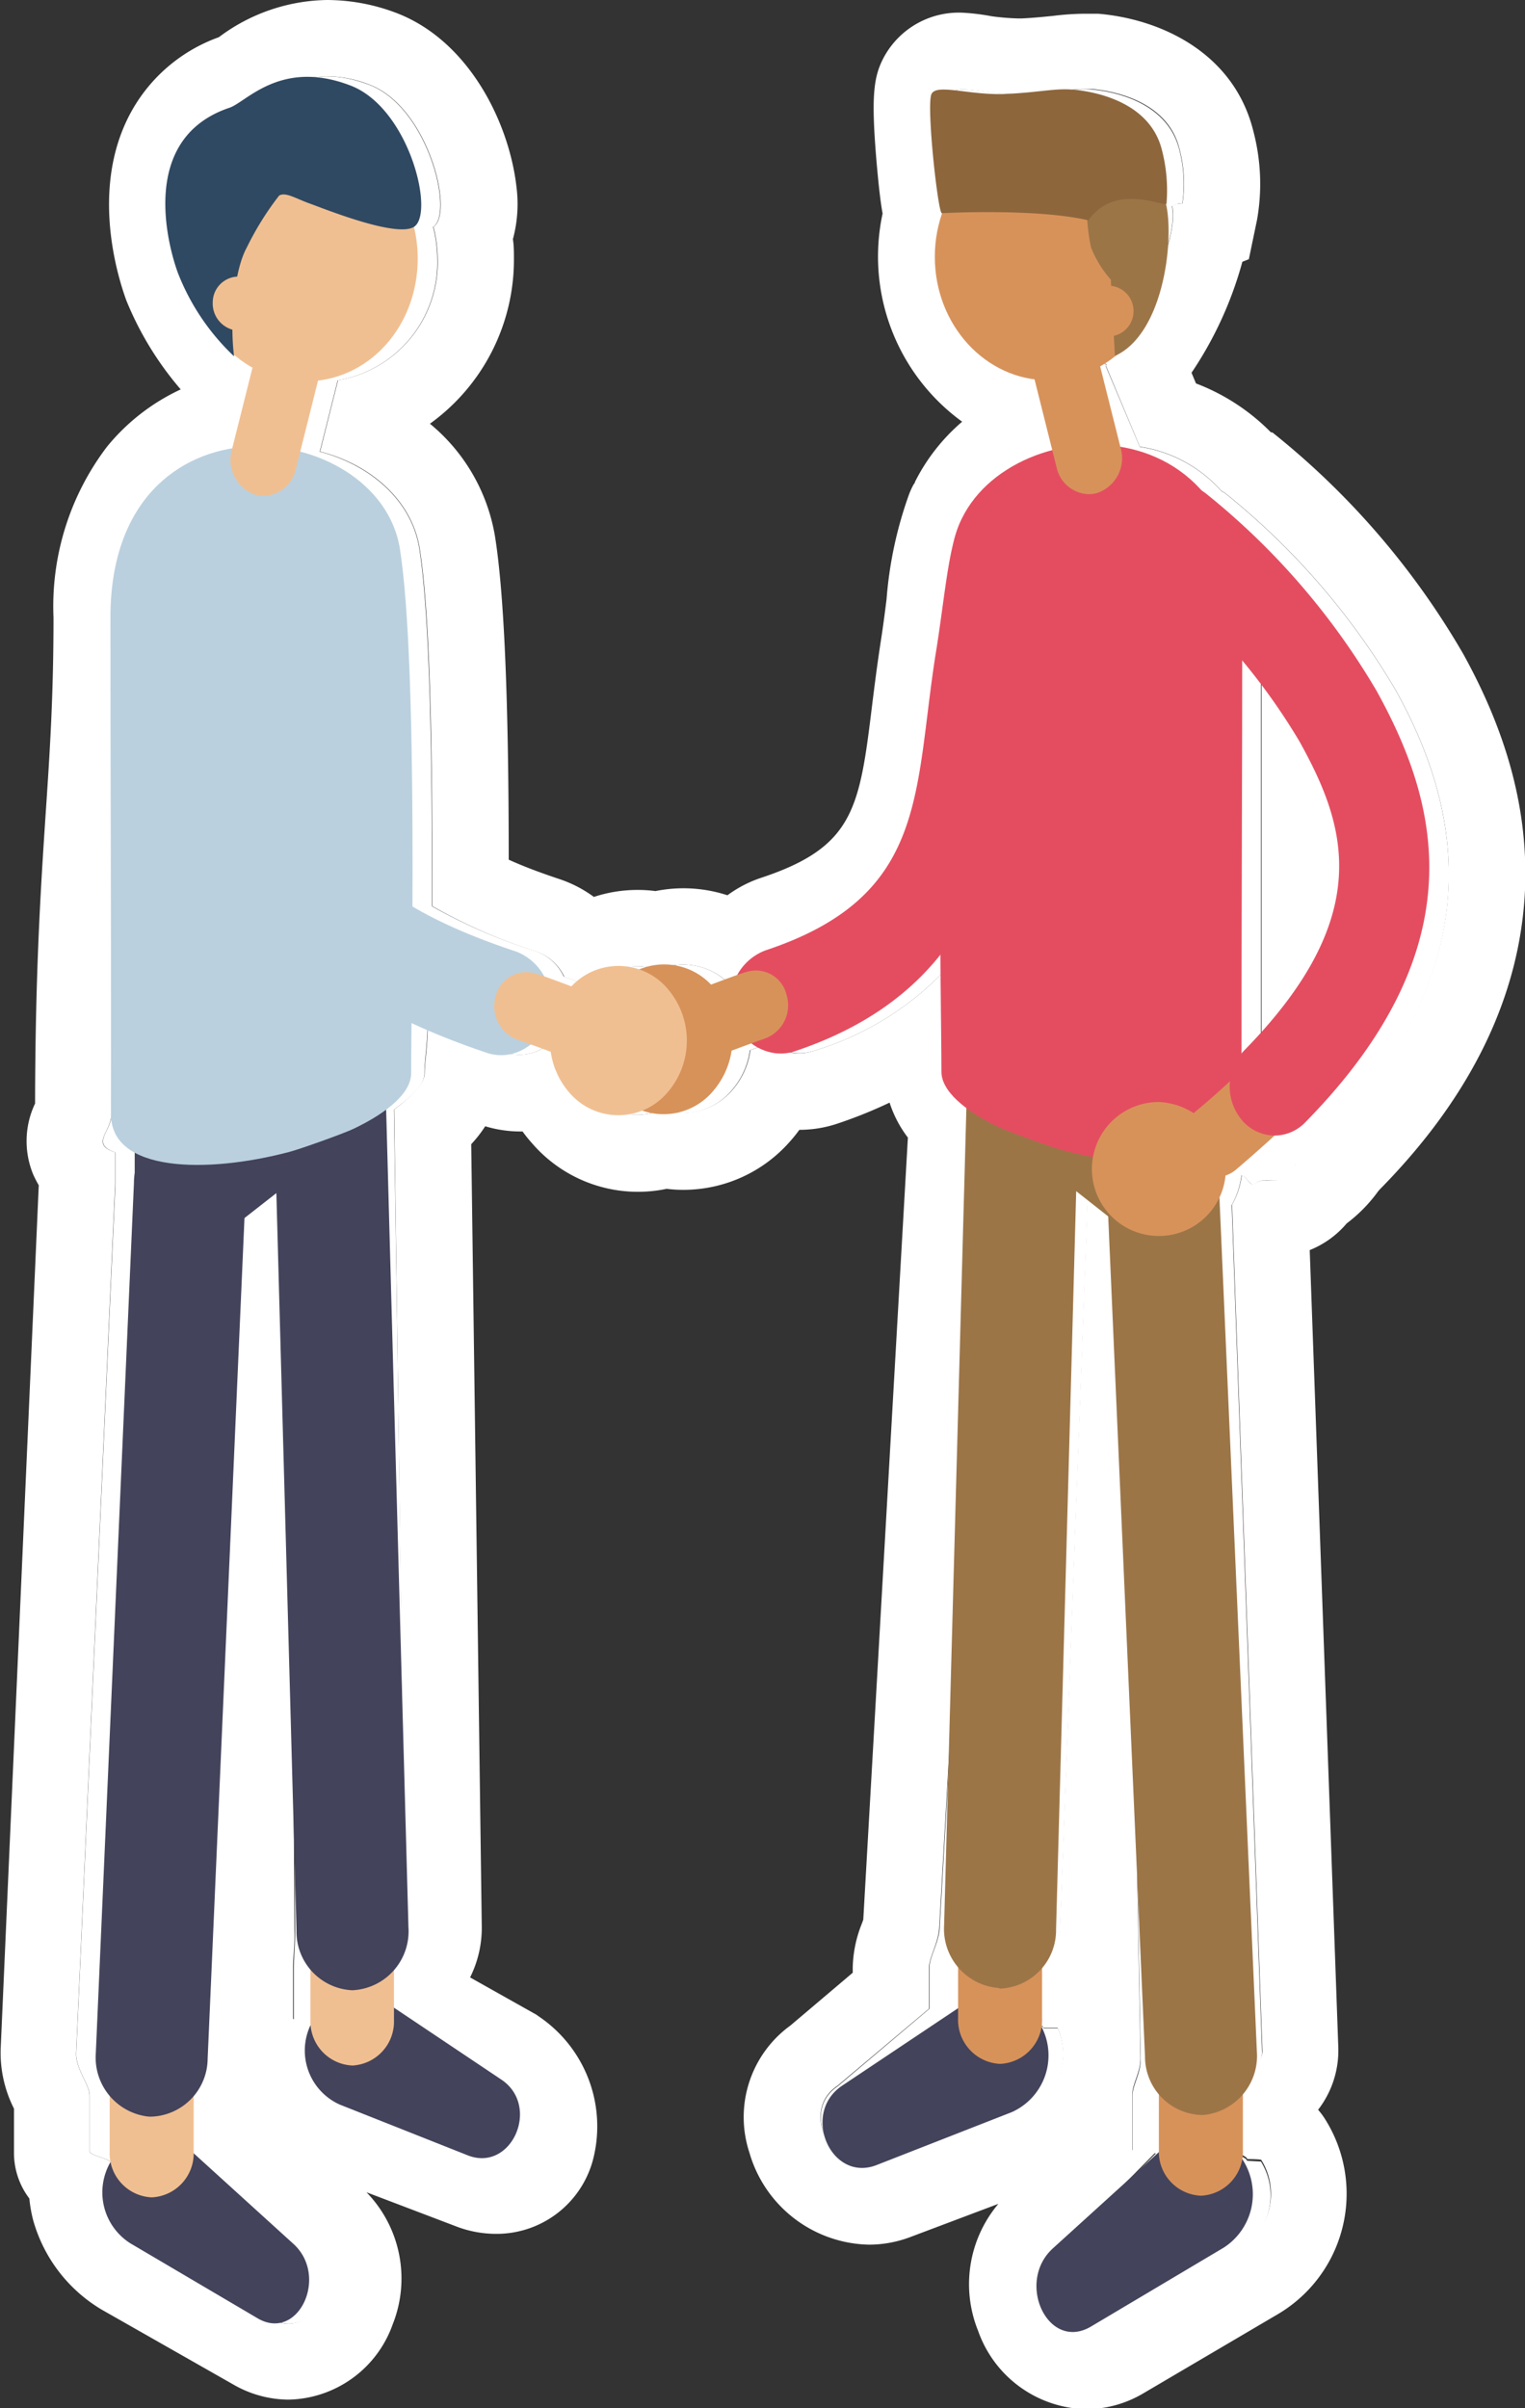 <svg xmlns="http://www.w3.org/2000/svg" viewBox="0 0 120 189.42"><rect x="0" y="0" width="120" height="189.42" fill="#333333" stroke="none"/><defs><style>.cls-1{fill:#fff;}.cls-2{fill:#43435b;}.cls-3{fill:#d7925a;}.cls-4{fill:#9c7547;}.cls-5{fill:#e44d60;}.cls-6{fill:#8d663c;}.cls-7{fill:#f0bf91;}.cls-8{fill:#bad0de;}.cls-9{fill:#304962;}</style></defs><g id="レイヤー_2" data-name="レイヤー 2"><g id="レイヤー_1-2" data-name="レイヤー 1"><path class="cls-1" d="M109.85,54.34A56.84,56.84,0,0,0,96.4,38.8l-.3-.18a10.74,10.74,0,0,0-6.41-3.47L87,28.78c.4-.23-1.92-.48.08-.77h0c2-1.71,5.73-8.8,5.14-11.77,0-.09.5-.15.48-.22s.32,0,.33,0a10.58,10.58,0,0,0-.24-4.27c-1-3.9-5.51-4.59-6.89-4.71s-2.52.21-5.23.34-5.42-.84-5.84,0,.45,9.18.77,9.41h.07a10.47,10.47,0,0,0-.6,3.43,9.42,9.42,0,0,0,7.84,9.6l1.41,5.61a10.72,10.72,0,0,0-7.14,5.43.86.86,0,0,1-.07.1c0,.07-.06.16-.1.24l0,0c-.93,2.08-1.18,6.09-1.83,10.26-1.72,10.94-.62,19-13.39,23.23a3.89,3.89,0,0,0-2.22,2c-.49.17-1.22.43-2.13.77a5.07,5.07,0,0,0-5.66-1.19,5,5,0,0,0-5.29,1.32l-2.13-.78a3.83,3.83,0,0,0-2.22-2A41.76,41.76,0,0,1,34,71.29C34,61.4,33.91,49,33,43.18c-.61-3.86-3.92-6.63-7.84-7.65l1.41-5.61a9.41,9.41,0,0,0,7.84-9.59,10.67,10.67,0,0,0-.33-2.48h0c1.66-1.06-.41-9.46-5.06-11.19C23.6,4.62,21,8,19.64,8.43c-8,2.74-4.07,13-4.07,13A18,18,0,0,0,20,28a.49.49,0,0,0,0-.12,8.85,8.85,0,0,0,1.42,1l-1.6,6.36c-5,.83-9.59,4.83-9.59,13.3,0,13.93-1.45,19.27-1.45,39.11,0,1.36-1.7,2.32.3,3v2.49L6,161.45c-.06,1.3,1.06,2.5,1.06,3.4v4.38c0,.3,1.59.58,1.65.85-1.3,2.2.15,5.16,2.3,6.41l10.35,5.89c3.24,1.87,5.89-3.32,3.06-5.88l-9.62-7.1c0-.06-1.74-.11-1.74-.17v-4.4c2-.78,2.9-1.79,3-2.91l3.86-66.14,2.95-1.94.36,58c0,1.16-.11,2.2-.11,3v4c0,.13,1.47.25,1.48.37-1.14,2.42.65,5.37,3,6.3l10.44,4c3.45,1.37,4.19-3.86,1.06-5.94l-10-5.62v-3c2-.89,2.88-2,2.85-3.3L31,87.28c1.22-.91,2.4-1.88,2.4-2.85s.23-2.27.25-4a58.13,58.13,0,0,0,6.12,2.38,3.75,3.75,0,0,0,2.15,0,3.93,3.93,0,0,0,1.26-.67c.43.15,1,.35,1.64.6a6.08,6.08,0,0,0,1.45,3.16,5.08,5.08,0,0,0,5.85,1.38,5,5,0,0,0,5.45-1.51,6,6,0,0,0,1.44-3.16l1.63-.6a3.66,3.66,0,0,0,1.24.67,3.55,3.55,0,0,0,2.09,0A23.64,23.64,0,0,0,75.53,75c0,4.25.08,7.69.08,9.29,0,1,.75,2,2,2.86l-3.66,64.32c0,1.25-.81,2.41-.81,3.29V158l-7.22,6.1c-3.28,2.19.1,7.66,3.71,6.23l11-4.16a5,5,0,0,0,2.61-6.62l-1.12,0c0-.24-1-.49-1-.75v-4c0-.81,2.28-1.85,2.31-3l2.19-58,2.28,1.55a6.63,6.63,0,0,0,.68.81l1.18,65.72c.05,1.13-.64,2.13-.64,2.92v4.4c0,.06,1.83.13,1.83.19l-7.46,7.55c-3,2.68.07,8.12,3.46,6.15l10.67-6.17a5,5,0,0,0,1.6-6.9s-1.09-.05-1.11-.07c0-.25-1-.5-1-.75v-4.38c0-.91,2.26-2.11,2.2-3.4L96.92,94.79a6.47,6.47,0,0,0,.77-2.33c.29-.1.71.9,1,.69,1.08-.89,2.24.65,3.2-1.53h0c.87,0,1.73-1.5,2.41-2.19C118.08,75.36,114.5,62.75,109.85,54.34ZM99.41,82.64l-.19.24c0-14.56,0-20.54,0-31a40.12,40.12,0,0,1,4.52,6.43C107.35,64.76,109.94,71.93,99.41,82.64Z"/><path class="cls-1" d="M25.74,6a9.29,9.29,0,0,1,3.31.65c4.65,1.73,6.72,10.13,5.06,11.19h0a10.67,10.67,0,0,1,.33,2.48,9.41,9.41,0,0,1-7.84,9.59l-1.41,5.61c3.92,1,7.23,3.79,7.84,7.65.92,5.79,1,18.22,1,28.11a41.76,41.76,0,0,0,8.16,3.56,3.83,3.83,0,0,1,2.22,2l2.13.78A5.1,5.1,0,0,1,50.16,76a5,5,0,0,1,1.62.27,5,5,0,0,1,2-.4,5.14,5.14,0,0,1,3.68,1.59c.91-.34,1.64-.6,2.13-.77a3.89,3.89,0,0,1,2.22-2c12.77-4.24,11.67-12.29,13.39-23.23.65-4.17.9-8.18,1.83-10.26l0,0c0-.08.07-.17.1-.24a.86.86,0,0,0,.07-.1,10.72,10.72,0,0,1,7.14-5.43L82.93,29.8a9.42,9.42,0,0,1-7.84-9.6,10.47,10.47,0,0,1,.6-3.43h-.07c-.32-.23-1.2-8.6-.77-9.41.12-.24.44-.32.91-.32,1,0,2.58.36,4.36.36h.57C83,7.28,84.17,7,85.32,7l.6,0c1.38.12,5.94.81,6.89,4.71A10.58,10.58,0,0,1,93.05,16h-.33c0,.07-.49.13-.48.22.59,3-3.14,10.06-5.14,11.77h0c-2,.29.32.54-.08.77l2.67,6.37a10.74,10.74,0,0,1,6.41,3.47l.3.18a56.84,56.84,0,0,1,13.45,15.54c4.65,8.41,8.23,21-5.6,35.09-.68.69-1.54,2.19-2.41,2.19h0c-.48,1.08-1,1.25-1.55,1.25-.23,0-.46,0-.7,0a1.39,1.39,0,0,0-.95.31.11.11,0,0,1-.07,0c-.25,0-.59-.73-.85-.73h0a6.47,6.47,0,0,1-.77,2.33l2.39,66.54c.06,1.29-2.2,2.49-2.2,3.4v4.38c0,.25,1,.5,1,.75,0,0,1.09,0,1.11.07a5,5,0,0,1-1.6,6.9L86.93,183a2.89,2.89,0,0,1-1.46.42c-2.69,0-4.51-4.29-2-6.57l7.46-7.55c0-.06-1.83-.13-1.83-.19v-4.4c0-.79.69-1.79.64-2.92L88.56,96.07a6.63,6.63,0,0,1-.68-.81L85.6,93.71l-2.19,58.05c0,1.15-2.31,2.19-2.31,3v4c0,.26,1.07.51,1,.75l1.12,0a5,5,0,0,1-2.61,6.62l-11,4.16a3.34,3.34,0,0,1-1.21.24c-3.08,0-5.41-4.53-2.5-6.47L73.1,158v-3.19c0-.88.77-2,.81-3.29l3.66-64.32c-1.21-.91-2-1.89-2-2.86,0-1.6,0-5-.08-9.29A23.64,23.64,0,0,1,64,82.67a3.64,3.64,0,0,1-1.12.18,3.5,3.5,0,0,1-1-.14A3.66,3.66,0,0,1,60.68,82l-1.63.6a6,6,0,0,1-1.44,3.16,5.08,5.08,0,0,1-3.84,1.77,4.94,4.94,0,0,1-1.61-.26,5.09,5.09,0,0,1-2,.41,5.15,5.15,0,0,1-3.87-1.79,6.08,6.08,0,0,1-1.45-3.16c-.65-.25-1.21-.45-1.64-.6a3.93,3.93,0,0,1-1.26.67,3.71,3.71,0,0,1-2.15,0,58.13,58.13,0,0,1-6.12-2.38c0,1.74-.25,3.15-.25,4s-1.18,1.94-2.4,2.85l.88,64.32c0,1.26-.85,2.41-2.85,3.3v3l10,5.62c2.78,1.85,2.51,6.17,0,6.17a2.83,2.83,0,0,1-1.07-.23l-10.44-4c-2.34-.93-4.13-3.88-3-6.3,0-.12-1.48-.24-1.48-.37v-4c0-.81.15-1.85.11-3l-.36-58-2.95,1.94L16,161.92c-.05,1.12-.94,2.13-3,2.91v4.4c0,.06,1.75.11,1.74.17l9.62,7.1c2.41,2.18.84,6.28-1.68,6.28a2.84,2.84,0,0,1-1.38-.4L11,176.49c-2.15-1.25-3.6-4.21-2.3-6.41-.06-.27-1.65-.55-1.65-.85v-4.38c0-.9-1.12-2.1-1.06-3.4L9.06,93.13V90.64c-2-.64-.3-1.6-.3-3,0-19.84,1.45-25.18,1.45-39.11,0-8.47,4.55-12.47,9.59-13.3l1.6-6.36a8.85,8.85,0,0,1-1.42-1A.49.49,0,0,1,20,28a18,18,0,0,1-4.42-6.56s-4-10.3,4.07-13c1-.35,2.83-2.43,6.1-2.43M99.22,82.88l.19-.24c10.53-10.71,7.94-17.88,4.38-24.31a40.12,40.12,0,0,0-4.52-6.43c0,10.44,0,16.42,0,31M25.74,0h0a14.5,14.5,0,0,0-8.39,2.83l-.14.1A12.8,12.8,0,0,0,9.94,9.55c-2.81,6-.47,12.78,0,14.08l0,0v0a25.32,25.32,0,0,0,4.28,7,16.37,16.37,0,0,0-5.81,4.52A20.75,20.75,0,0,0,4.21,48.57c0,6.15-.28,10.47-.62,15.48-.38,5.76-.81,12.27-.83,22.75a6.88,6.88,0,0,0-.14,5.6c.12.26.26.54.43.83l-3,68a9.73,9.73,0,0,0,1.05,4.63v3.42a5.92,5.92,0,0,0,1.21,3.65,11,11,0,0,0,.29,1.67A11.92,11.92,0,0,0,8,181.67l0,0H8l10.34,5.88a8.78,8.78,0,0,0,4.36,1.2,8.88,8.88,0,0,0,8.2-5.92,9.74,9.74,0,0,0-2.06-10.39l6.94,2.64a8.79,8.79,0,0,0,3.23.63A7.85,7.85,0,0,0,46.63,170a10.43,10.43,0,0,0-4.26-11.41l-.18-.13-.2-.11-5-2.81a8.71,8.71,0,0,0,.92-4L37.08,90a9.81,9.81,0,0,0,1.1-1.41A9.63,9.63,0,0,0,41,89h.12a10.9,10.9,0,0,0,.75.93,11,11,0,0,0,10.59,3.58,10.24,10.24,0,0,0,1.36.08,11.15,11.15,0,0,0,8.33-3.79,10.9,10.9,0,0,0,.75-.93h0a9.4,9.4,0,0,0,3-.49A36.29,36.29,0,0,0,70,86.73a9.13,9.13,0,0,0,1.44,2.75L67.93,151l-.13.35a9.8,9.8,0,0,0-.7,3.42v.4l-4.9,4.15a8.9,8.9,0,0,0-3.23,10,10,10,0,0,0,9.41,7.24,9.24,9.24,0,0,0,3.36-.64l6.82-2.57a9.8,9.8,0,0,0-1.59,10,9.21,9.21,0,0,0,8.5,6.15,8.85,8.85,0,0,0,4.47-1.23L100.6,182a11,11,0,0,0,3.62-15.39,5.71,5.71,0,0,0-.5-.66,7.63,7.63,0,0,0,1.59-4.89l-2.25-62.73a7.4,7.4,0,0,0,2.91-2.1,11.82,11.82,0,0,0,2.36-2.37q.12-.17.24-.3C115.79,86.24,119.62,78.3,120,70c.26-6.11-1.33-12.19-4.87-18.58a62,62,0,0,0-15-17.4L100,34a16.51,16.51,0,0,0-5.89-3.84l-.35-.84a29.45,29.45,0,0,0,4-8.73l.51-.2.65-3.13a16.24,16.24,0,0,0-.29-6.92c-1.52-6.2-7.31-8.85-12.22-9.26-.37,0-.72,0-1.1,0a21.26,21.26,0,0,0-2.45.17c-.72.07-1.45.15-2.46.2h-.29a19,19,0,0,1-2.07-.17A17,17,0,0,0,75.76,1a6.7,6.7,0,0,0-6.23,3.54c-.79,1.51-1,3-.55,8.26.14,1.56.27,2.88.47,4a16.05,16.05,0,0,0,6.26,16.37A15.23,15.23,0,0,0,72,37.9c0,.09-.1.17-.14.26a6.71,6.71,0,0,0-.32.7,31.47,31.47,0,0,0-1.78,8.29c-.14,1.12-.29,2.27-.47,3.41-.26,1.69-.46,3.27-.65,4.79-1,8.19-1.4,11.25-8.7,13.68a9.6,9.6,0,0,0-2.7,1.39,11.14,11.14,0,0,0-5.66-.33A10.66,10.66,0,0,0,50.16,70a11,11,0,0,0-3.43.55,9.76,9.76,0,0,0-2.7-1.4c-1.5-.5-2.84-1-4-1.53,0-12.56-.36-20.88-1.07-25.37a14.56,14.56,0,0,0-5.13-8.92,15.9,15.9,0,0,0,6.61-13c0-.5,0-1-.08-1.52a10.58,10.58,0,0,0,.28-4.11C40.06,9.61,36.87,3.16,31.14,1a15.43,15.43,0,0,0-5.4-1Z"/><path class="cls-2" d="M82.85,176.85,91.5,169a4.11,4.11,0,0,1,6.29.89h0a5,5,0,0,1-1.49,6.9L85.85,183C82.47,185,79.9,179.53,82.85,176.85Z"/><path class="cls-2" d="M66.26,164.06l9.58-6.4A4.16,4.16,0,0,1,82,159.51h0a4.89,4.89,0,0,1-2.37,6.62L69,170.29C65.4,171.72,63,166.25,66.26,164.06Z"/><path class="cls-3" d="M94.5,172.71a3.46,3.46,0,0,0,3.3-3.6V157.54a3.32,3.32,0,1,0-6.61,0v11.57A3.46,3.46,0,0,0,94.5,172.71Z"/><path class="cls-3" d="M78.7,162.34a3.46,3.46,0,0,0,3.3-3.6V147.18a3.32,3.32,0,1,0-6.61,0v11.56A3.47,3.47,0,0,0,78.7,162.34Z"/><path class="cls-4" d="M94.49,166.36h.22a4.67,4.67,0,0,0,4.19-5l-3-68.45a4.58,4.58,0,0,0-4.61-4.58,4.68,4.68,0,0,0-4.19,5l3,68.45A4.59,4.59,0,0,0,94.49,166.36Z"/><path class="cls-4" d="M78.7,156.42a4.6,4.6,0,0,0,4.4-4.66l1.83-67.08a4.65,4.65,0,0,0-4.27-5,4.59,4.59,0,0,0-4.54,4.66l-1.83,67.09a4.66,4.66,0,0,0,4.28,4.94Z"/><path class="cls-4" d="M88.88,97,78,88.43a5,5,0,0,1-1.83-4.14l.42-9.22a4.94,4.94,0,0,1,1.7-3.56,4.16,4.16,0,0,1,3.59-.9L92.35,73a4.73,4.73,0,0,1,3.52,4.71V93.11a4.87,4.87,0,0,1-2.4,4.27,4,4,0,0,1-2,.53A4.24,4.24,0,0,1,88.88,97Z"/><path class="cls-5" d="M97.69,87.55c0-19.84.06-25.18.06-39.11,0-18.26-21.14-15.77-22.78-5.38-1.47,9.3-.89,35.78-.89,41.24,0,1.53,1.86,3.09,4.51,4.36.77.36,4.18,1.59,5.09,1.83C90.21,92.21,97.69,92.07,97.69,87.55Z"/><path class="cls-5" d="M60.39,82.71a3.55,3.55,0,0,0,2.09,0c15.81-5.25,16.34-18.18,17.91-26.89.24-1.3,1.15-9.07,2.13-10.93a4.38,4.38,0,0,0-1.42-5.67,4,4,0,0,0-5.49,1.76c-1,2-1.28,6.2-2,10.55-1.71,10.94-.62,19-13.39,23.23a4.23,4.23,0,0,0-2.54,5.19A4,4,0,0,0,60.39,82.71Z"/><path class="cls-3" d="M50.49,79.9A2.91,2.91,0,0,0,50,82.78a2.45,2.45,0,0,0,3.24,1.58c3.93-1.64,7-2.68,7-2.69a2.78,2.78,0,0,0,1.65-3.42,2.47,2.47,0,0,0-3.14-1.8c-.13,0-3.23,1.1-7.31,2.8A2.49,2.49,0,0,0,50.49,79.9Z"/><path class="cls-3" d="M48.47,86a6.27,6.27,0,0,1-.13-8.3A5.09,5.09,0,0,1,56,77.5a6.27,6.27,0,0,1,.13,8.3A5.09,5.09,0,0,1,48.47,86Z"/><path class="cls-3" d="M85.67,38.87a2.35,2.35,0,0,0,.69-.1,2.89,2.89,0,0,0,1.83-3.5L85.61,25a2.6,2.6,0,0,0-3.21-2,2.89,2.89,0,0,0-1.83,3.5l2.58,10.3A2.66,2.66,0,0,0,85.67,38.87Z"/><path class="cls-3" d="M73.56,20.2c0-5.36,4-9.7,8.91-9.7s8.91,4.34,8.91,9.7-4,9.71-8.91,9.71S73.56,25.57,73.56,20.2Z"/><path class="cls-4" d="M87.73,28l-.32-6a8.61,8.61,0,0,1-1.56-2.54,14.57,14.57,0,0,1-.32-3.24s5.41-4.28,6.26,0C92.38,19.22,91.47,26.31,87.73,28Z"/><path class="cls-3" d="M85.21,24.25a2,2,0,1,1,2,2.22A2.13,2.13,0,0,1,85.21,24.25Z"/><path class="cls-6" d="M74.1,16.77s7.36-.41,11.55.56c2.06-2.92,5.68-1.11,6.14-1.3a12.64,12.64,0,0,0-.37-4.27c-1-3.9-5.58-4.59-7-4.71s-2.56.21-5.26.34c-2.86.13-5.44-.84-5.86,0S73.78,16.54,74.1,16.77Z"/><path class="cls-3" d="M96.44,92.4a5.27,5.27,0,1,1-5.26-5.72A5.51,5.51,0,0,1,96.44,92.4Z"/><path class="cls-3" d="M95.66,92.59a2.56,2.56,0,0,1-2.11-1.14,3.06,3.06,0,0,1,.5-4,60.14,60.14,0,0,0,4.44-4.06,2.5,2.5,0,0,1,3.75.15,3.08,3.08,0,0,1-.13,4.09C100.67,89,99,90.52,97.26,92A2.48,2.48,0,0,1,95.66,92.59Z"/><path class="cls-5" d="M100.3,89.32a3.39,3.39,0,0,1-2.59-1.23,4.11,4.11,0,0,1,.18-5.45c10.52-10.71,7.93-17.88,4.37-24.31A49.47,49.47,0,0,0,90.8,45.11a4.08,4.08,0,0,1-.86-5.37,3.37,3.37,0,0,1,4.93-.94,56.66,56.66,0,0,1,13.45,15.54c4.65,8.41,8.22,19.87-5.61,33.94A3.37,3.37,0,0,1,100.3,89.32Z"/><path class="cls-2" d="M23.09,176.5,14.83,169a3.92,3.92,0,0,0-6,.85h0a4.74,4.74,0,0,0,1.42,6.6l10,5.89C23.45,184.25,25.91,179.06,23.09,176.5Z"/><path class="cls-2" d="M39.44,163.57l-9.14-6.12a4,4,0,0,0-5.83,1.77h0a4.66,4.66,0,0,0,2.26,6.32l10.09,4C40.26,170.88,42.57,165.65,39.44,163.57Z"/><path class="cls-7" d="M11.94,172.84a3.47,3.47,0,0,1-3.31-3.61V157.67a3.47,3.47,0,0,1,3.31-3.61,3.47,3.47,0,0,1,3.3,3.61v11.56A3.47,3.47,0,0,1,11.94,172.84Z"/><path class="cls-7" d="M27.74,162.47a3.46,3.46,0,0,1-3.31-3.6V147.3a3.47,3.47,0,0,1,3.31-3.61A3.47,3.47,0,0,1,31,147.3v11.57A3.46,3.46,0,0,1,27.74,162.47Z"/><path class="cls-2" d="M11.94,166.49h-.22a4.67,4.67,0,0,1-4.18-5l3-68.45a4.57,4.57,0,0,1,4.61-4.57,4.66,4.66,0,0,1,4.19,5l-3,68.46A4.6,4.6,0,0,1,11.94,166.49Z"/><path class="cls-2" d="M27.73,156.55a4.61,4.61,0,0,1-4.4-4.67L21.5,84.8a4.65,4.65,0,0,1,4.28-4.94,4.58,4.58,0,0,1,4.53,4.65l1.83,67.09a4.64,4.64,0,0,1-4.27,4.94Z"/><path class="cls-2" d="M15,98a4.06,4.06,0,0,1-2-.53,4.87,4.87,0,0,1-2.4-4.28V77.8a4.72,4.72,0,0,1,3.53-4.71l10.52-2.36a4.12,4.12,0,0,1,3.58.91,4.89,4.89,0,0,1,1.7,3.56l.42,9.22a5,5,0,0,1-1.83,4.13L17.55,97.13A4.19,4.19,0,0,1,15,98Z"/><path class="cls-8" d="M8.74,87.68c0-19.84-.05-25.18-.05-39.11,0-18.27,21.14-15.78,22.78-5.39,1.46,9.31.88,35.79.88,41.25,0,1.53-1.85,3.08-4.51,4.35-.76.37-4.18,1.59-5.08,1.83C16.22,92.33,8.74,92.2,8.74,87.68Z"/><path class="cls-8" d="M40.48,82.84a3.55,3.55,0,0,1-2.09,0C22.58,77.55,19,70.18,14.52,60.85c-.82-1.7-1.67-3.45-2.65-5.32a4.36,4.36,0,0,1,1.42-5.66,3.64,3.64,0,0,1,5.2,1.55c1,2,1.92,3.8,2.77,5.55,4.25,8.8,6.59,13.64,19.36,17.88A4.23,4.23,0,0,1,43.15,80,4,4,0,0,1,40.48,82.84Z"/><path class="cls-7" d="M50.38,80a2.91,2.91,0,0,1,.54,2.88,2.44,2.44,0,0,1-3.23,1.57c-3.94-1.64-7-2.67-7-2.68A2.8,2.8,0,0,1,39,78.37a2.47,2.47,0,0,1,3.14-1.79c.13,0,3.23,1.1,7.32,2.8A2.34,2.34,0,0,1,50.38,80Z"/><path class="cls-7" d="M52.4,86.07a6.24,6.24,0,0,0,.13-8.3,5.07,5.07,0,0,0-7.61-.14,6.24,6.24,0,0,0-.13,8.3A5.07,5.07,0,0,0,52.4,86.07Z"/><path class="cls-7" d="M20.76,39a2.34,2.34,0,0,1-.69-.09,2.9,2.9,0,0,1-1.83-3.51l2.59-10.3a2.59,2.59,0,0,1,3.21-2,2.89,2.89,0,0,1,1.82,3.51L23.28,36.9A2.65,2.65,0,0,1,20.76,39Z"/><path class="cls-7" d="M32.87,20.33c0-5.36-4-9.71-8.91-9.71S15.05,15,15.05,20.33,19,30,24,30,32.87,25.69,32.87,20.33Z"/><path class="cls-9" d="M32.58,17.84c-1.38.89-7.14-1.45-8.21-1.83s-1.92-.94-2.41-.62a23.24,23.24,0,0,0-2.54,4.08c-1,1.81-1.35,5.83-1,8.56A18,18,0,0,1,14,21.47s-4-10.3,4.07-13c1.32-.45,4-3.81,9.41-1.78C32.17,8.38,34.24,16.78,32.58,17.84Z"/><path class="cls-7" d="M20.81,23.79a2,2,0,1,0-4.07,0,2.14,2.14,0,0,0,2,2.22A2.14,2.14,0,0,0,20.81,23.79Z"/></g></g></svg>